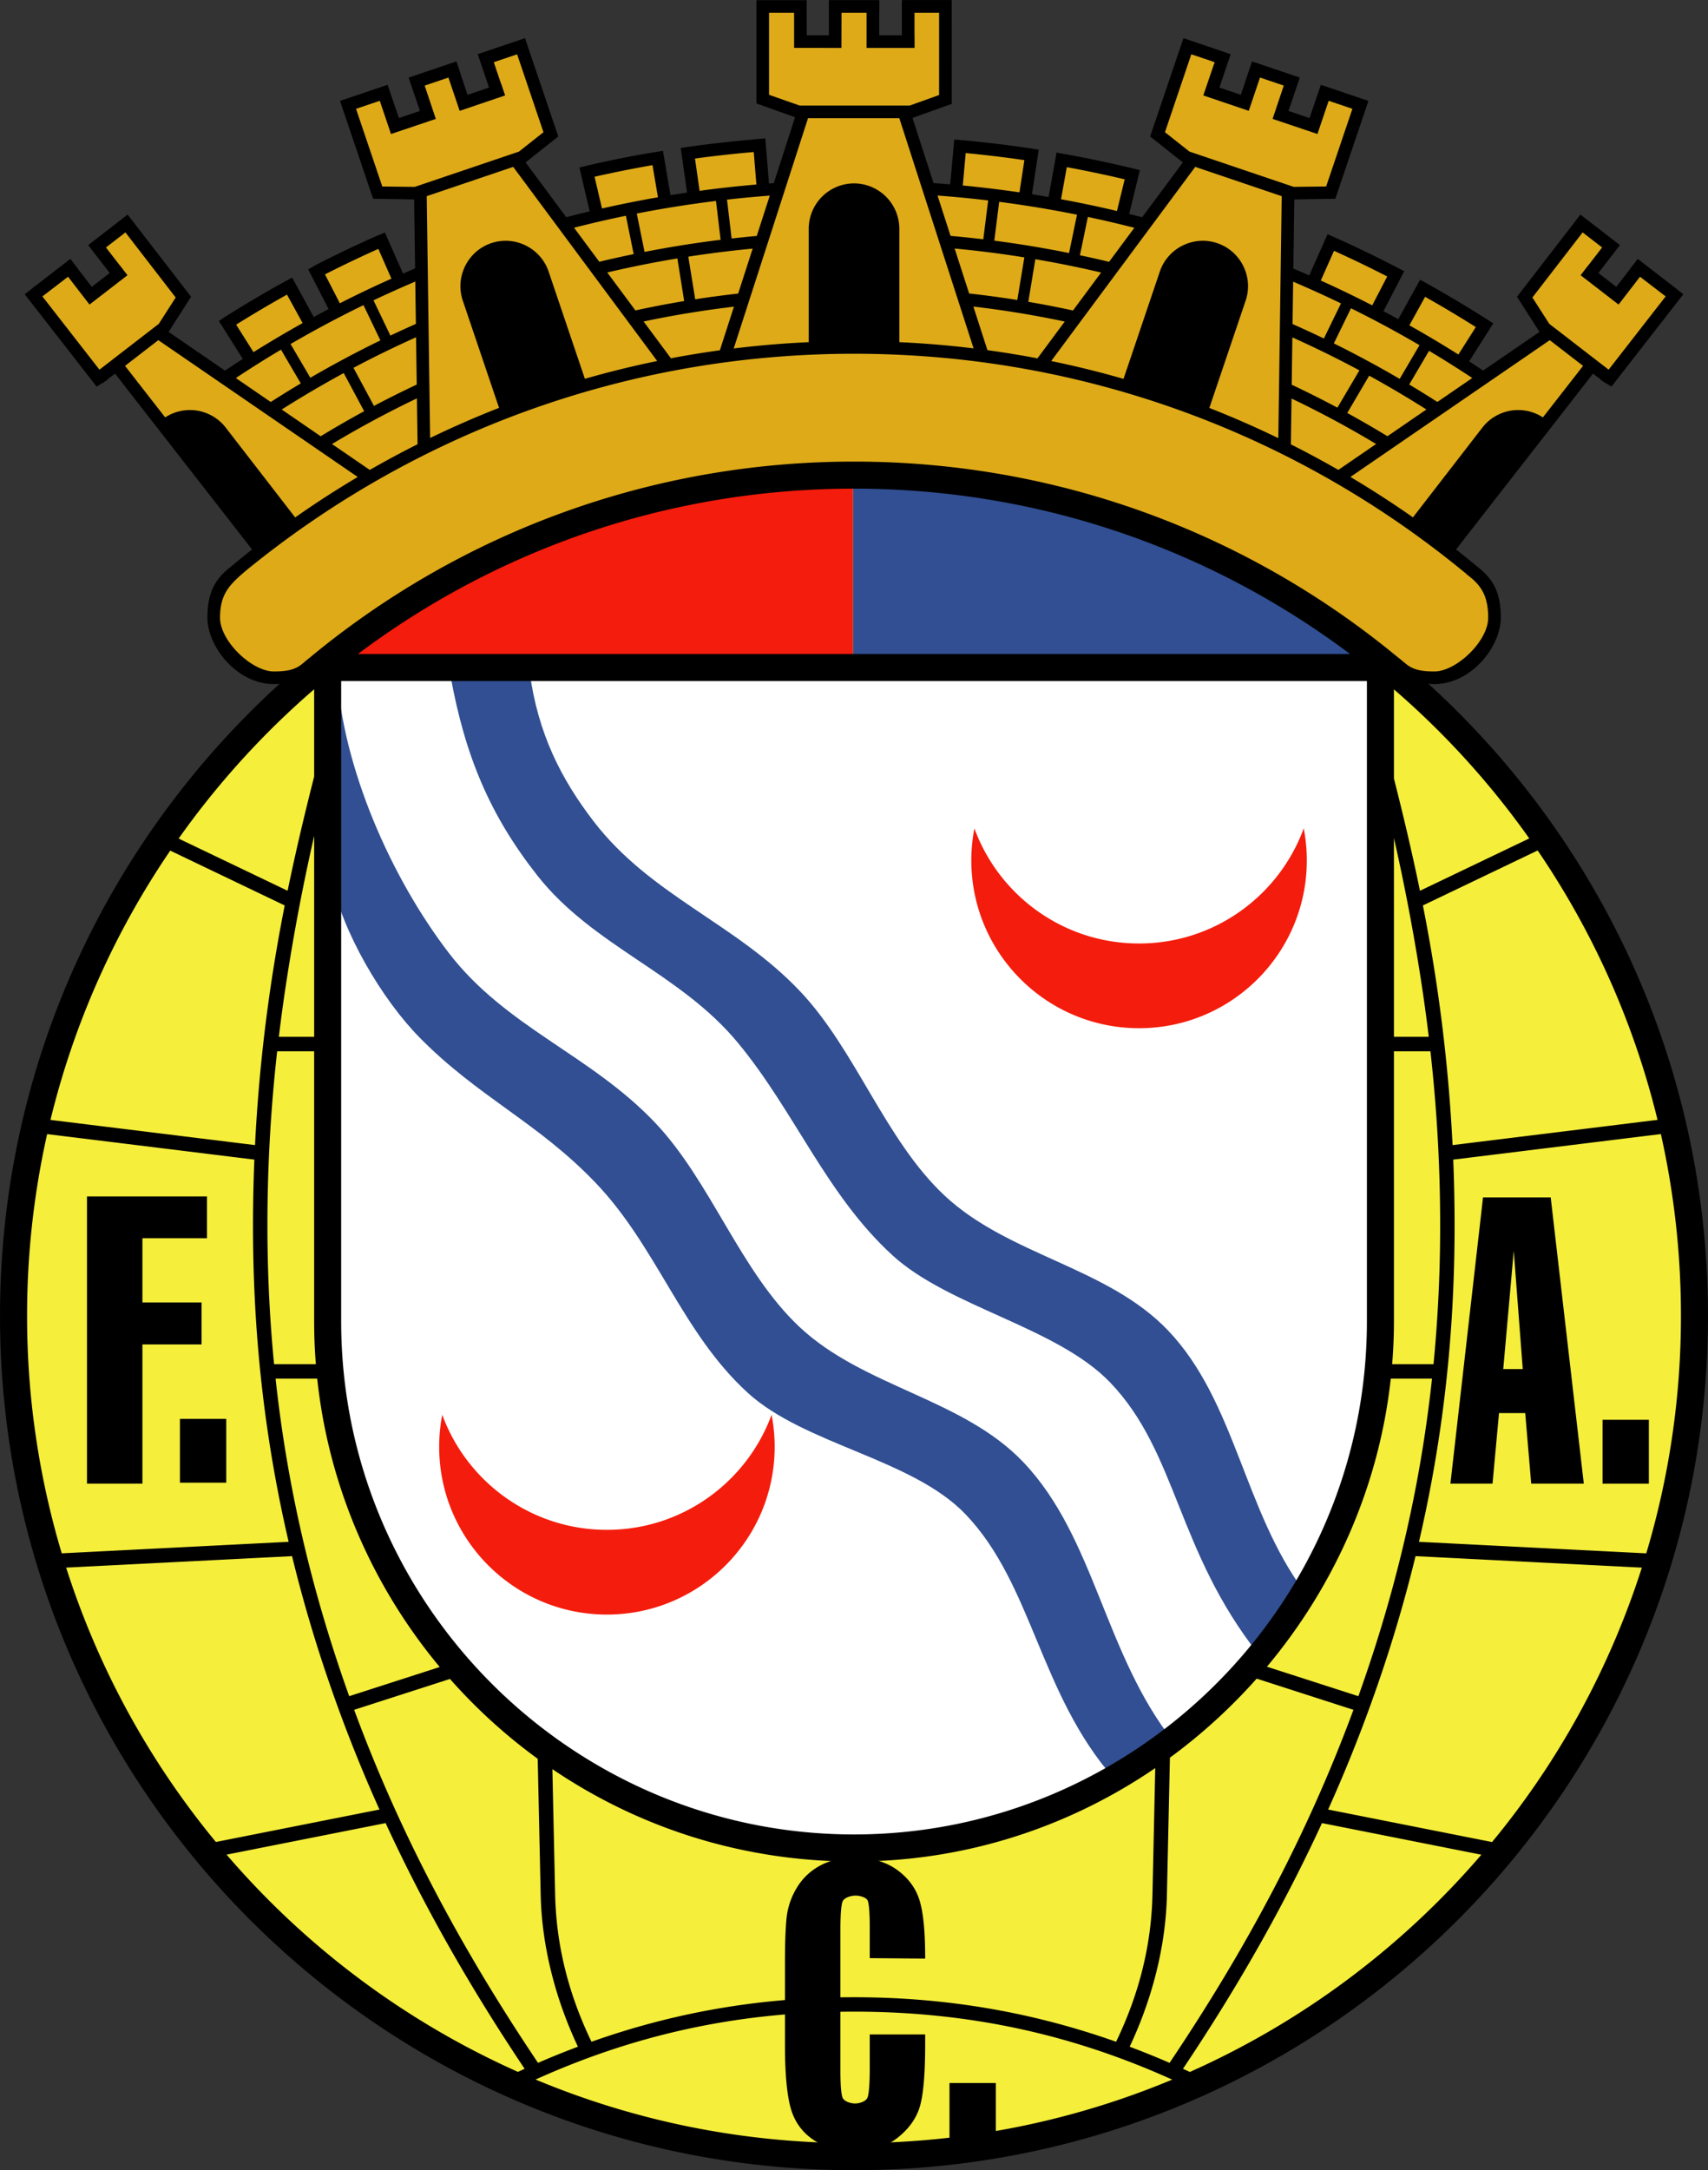 <svg xmlns="http://www.w3.org/2000/svg" viewBox="31.27 5.95 187.46 238.09" xml:space="preserve"><rect x="31.27" y="5.95" width="187.46" height="238.09" fill="#333333" stroke="none"/><path fill-rule="evenodd" clip-rule="evenodd" fill="#DEAA18" d="m34.784 38.227 7.201 9.548 2.118-1.697 15.673 20.369-3.177 2.971c-3.131 2.539-1.126 7.415.188 8.839 1.69 1.83 4.94 2.813 8.389 1.24 15.04-13.244 41.054-23.092 59.776-22.261 20.73.92 40.397 5.075 58.986 21.306 2.77 2.88 7.125 1.775 9.372-.425 2.172-2.13 2.699-7.09.317-9.123l-3.177-2.759 15.673-20.37 1.905 1.487 6.99-9.125-4.024-2.97-2.118 2.758-2.965-2.122 2.117-2.758-2.964-2.547-5.93 7.64 1.694 4.242-6.565 4.882-2.584-1.41 2.534-4.3-6.729-4.017-2.297 4.045-2.963-1.44 2.005-4.3-6.863-3.367-1.896 4.382-2.598-1.264.053-8.594 4.595-.135 3.021-9.511-3.853-1.295-1.21 3.589-3.76-1.22 1.256-3.619-3.809-1.282-1.36 3.592-3.701-1.113 1.251-3.761-3.92-1.32-3.12 9.59 3.753 2.89-5.184 7.222-2.514-.939 1.192-4.653-7.75-1.622-.823 4.771-3.23-.599.645-4.852-7.752-.792-.422 4.908-2.91-.222-2.802-8.243 4.603-1.793-.161-9.883-3.918-.022-.063 3.75-3.854.006-.054-3.78-4.183-.079.002 3.756-3.738.035-.076-3.762-4.179-.026-.003 9.87 4.446 1.8-2.7 8.272-1.513.138-.585-4.853-7.692.98.686 4.604-3.39.512-.747-4.652-7.76 1.54.893 4.782-3.297.857-5.133-7.14 3.793-2.865-3.378-9.278-3.844 1.247 1.195 3.48-3.671 1.22-1.173-3.518-3.998 1.296 1.076 3.5-3.46 1.166-1.233-3.495-4.078 1.322 3.27 9.346 4.602.228.303 8.805-2.355 1.06-2.128-4.64-6.841 3.403 2.217 4.271-3.123 1.613-2.324-4.115-6.67 3.822 2.645 4.083-2.904 2.078-7.316-4.81 2.488-3.984-6.134-7.995-3.007 2.25 2.154 2.964-3.022 2.374-2.484-2.738-3.918 2.754z"></path><path fill-rule="evenodd" clip-rule="evenodd" d="m34.612 37.739-.002-.003.169-.13-.167.133zm180.785 0 .002-.003-.169-.13.167.133zm-85.421 5.75c2.746.127 5.462.354 8.149.682l-8.152-25.254h-10.019l-8.156 25.266a107.71 107.71 0 0 1 8.232-.693V31.043a4.987 4.987 0 0 1 4.973-4.973 4.987 4.987 0 0 1 4.973 4.973V43.49zm-58.738 7.574-2.242-4.183a117.85 117.85 0 0 0-6.806 4l4.276 2.933a112.955 112.955 0 0 1 4.772-2.75zm-1.171-4.759 2.248 4.18a112.547 112.547 0 0 1 4.692-2.341l-.073-5.19a116.768 116.768 0 0 0-6.867 3.351zm107.99 4.37 2.413-4.09a115.87 115.87 0 0 0-7.357-3.617l-.073 5.19c1.697.8 3.368 1.638 5.017 2.518zm3.487-3.507-2.406 4.092c1.49.818 2.962 1.67 4.41 2.55l4.275-2.933a117.371 117.371 0 0 0-6.28-3.71zm3.347.35 2.175-3.698a122.71 122.71 0 0 0-7.521-4.048l-1.879 3.854a119.328 119.328 0 0 1 7.225 3.892zm3.225-3.077-2.177 3.696c1.04.622 2.072 1.261 3.09 1.913l3.83-2.627a123.732 123.732 0 0 0-4.743-2.982zm-11.546-1.352 1.878-3.852a122.797 122.797 0 0 0-5.249-2.381l-.065 4.646c1.156.513 2.3 1.04 3.436 1.587zm-33.647-4.226.772-4.674a117.416 117.416 0 0 0-7.648-.97l1.59 4.93c1.775.199 3.537.435 5.286.714zm1.98-4.472-.771 4.672c1.646.282 3.282.601 4.903.952l3.089-4.163a115.54 115.54 0 0 0-7.22-1.461zm3.7-.68.872-4.206a122.873 122.873 0 0 0-8.541-1.412l-.534 4.262c2.765.357 5.5.813 8.204 1.357zm2.065-3.958-.87 4.204c1.072.225 2.138.466 3.197.721l2.772-3.734c-1.685-.433-3.386-.83-5.099-1.191zm-11.478 2.451.534-4.262c-1.84-.22-3.69-.399-5.554-.536l1.428 4.424c1.203.106 2.4.232 3.592.374zm-32.828 6.777-.748-4.676c-2.596.43-5.16.943-7.695 1.541l3.09 4.163c1.77-.383 3.553-.728 5.353-1.028zm.453-4.87.758 4.676c1.56-.242 3.133-.45 4.713-.627l1.591-4.931c-2.375.223-4.731.519-7.062.882zm3.544-1.85-.506-4.263c-2.932.36-5.83.82-8.693 1.382l.853 4.21c2.75-.538 5.533-.983 8.346-1.33zm.704-4.407.506 4.264c.916-.104 1.836-.199 2.758-.28l1.428-4.425c-1.57.116-3.136.264-4.692.441zm-10.246 5.975-.853-4.208c-1.913.395-3.809.832-5.688 1.316l2.77 3.733c1.25-.301 2.506-.58 3.77-.84zm-27.798 9.466-1.855-3.867a122.446 122.446 0 0 0-8.004 4.268l2.172 3.7a118.402 118.402 0 0 1 7.687-4.1zm-.757-4.394 1.856 3.866a122 122 0 0 1 2.796-1.279l-.066-4.645a124.73 124.73 0 0 0-4.586 2.058zm-7.98 9.115-2.173-3.703a122.06 122.06 0 0 0-4.955 3.114l3.831 2.627a120.976 120.976 0 0 1 3.297-2.038zm127.051-3.171 1.914-3.01a127.4 127.4 0 0 0-5.565-3.317l-1.728 3.124a123.951 123.951 0 0 1 5.379 3.203zm3.832-3.415-2.653 4.168c.514.333 1.028.67 1.536 1.01l6.187-4.244-2.467-3.856 6.961-9.015 4.332 3.35-2.362 3.06 1.967 1.518 1.508-1.954-.01-.008.846-1.098.011.009.006-.008 3.908 3.016.003-.005.46.367.006.006.617.493-7.886 10.127-.623-.386-.019.024-.238-.184-.087-.054-.218-.135.019-.023.005-.005-.728-.562-.13-.103-15.038 19.295c.514.405 1.027.814 1.533 1.227h.015v.013l.705.58.012.009.004.002c1.612 1.262 2.644 2.624 2.644 5.65 0 3.207-3.265 7.289-7.288 7.289a7.254 7.254 0 0 1-4.832-1.838l.876-1.049c1.152.94 1.57 1.501 3.956 1.501 2.388 0 5.901-3.3 5.901-5.902s-.945-3.7-2.396-4.776l.013-.016-.461-.379v-.01h-.016c-18.185-14.86-41.413-23.772-66.726-23.772-25.31 0-48.537 8.912-66.723 23.771h-.006v.004c-1.816 1.549-2.868 2.555-2.868 5.178 0 2.601 3.515 5.902 5.901 5.902 2.387 0 2.804-.56 3.957-1.5l.876 1.048a7.255 7.255 0 0 1-4.833 1.838c-4.022 0-7.287-4.082-7.287-7.288 0-3.134 1.106-4.484 2.82-5.785l-.006-.009.553-.456v-.005h.006c.505-.412 1.015-.82 1.528-1.222l-15.042-19.3-.13.103-.728.562.005.005.018.023-.218.135-.087.054-.238.184-.02-.024-.622.386-7.886-10.127.617-.493.007-.006.458-.367.004.005 3.907-3.016.006.008.012-.01.847 1.099-.011.008 1.508 1.954 1.967-1.519-2.362-3.06 4.331-3.35 6.963 9.016-2.469 3.856 6.193 4.247c.647-.432 1.297-.861 1.954-1.282l-2.63-4.163.371-.236-.009-.013a129.524 129.524 0 0 1 7.118-4.21l.005.01.557-.313 2.371 4.327c.543-.293 1.087-.586 1.633-.872L65.092 35.5l.556-.298-.013-.025a129.03 129.03 0 0 1 7.245-3.465l.009.021.628-.28 1.984 4.512c.441-.191.884-.382 1.328-.568l-.107-7.567-4.499-.076-.046-.134h-.002l-.421-1.226h.006l-3.132-9.257.005-.002-.04-.117 5.215-1.765 1.247 3.648 2.303-.78-1.238-3.66 5.23-1.77.004.01.014-.006.444 1.313-.014.005.791 2.338 2.354-.796-1.238-3.661 5.185-1.76 3.654 10.788-3.588 2.846 4.461 6.01c.854-.223 1.71-.435 2.571-.64l-1.125-4.81.823-.197-.002-.007c2.77-.64 5.54-1.192 8.35-1.622l.825 4.86c.606-.098 1.212-.19 1.82-.28l-.7-4.895.664-.098v-.007l.627-.084.009-.001.073-.012v.001c2.162-.294 4.34-.538 6.535-.724l-.002-.015 1.384-.117.4 4.952.527-.04 2.334-7.229-4.237-1.513-.001-.142h-.002V6.092h.006v-.124h5.504l.013 3.855h2.431V5.958h5.523v.01h.015v1.386h-.015v2.469h2.485V5.958l5.475-.005.004 11.39-4.31 1.545 2.308 7.149c.612.042 1.218.092 1.828.143l.446-4.92.292.023v-.008l.546.05.546.042-.002.01c2.42.229 4.822.522 7.202.884l-.001.011.692.097-.747 4.893c.61.096 1.216.198 1.823.303l.875-4.873.785.142v-.005a129.51 129.51 0 0 1 8.071 1.713l-.001.003.292.07-1.173 4.811c.476.118.95.237 1.422.36l4.467-6.017-3.59-2.846 3.656-10.788 5.185 1.76-1.239 3.661 2.354.796 1.222-3.656.013.005.004-.009 5.23 1.77-1.238 3.66 2.304.78 1.247-3.648 5.214 1.765-.039.117.005.002-3.132 9.257h.006l-.422 1.226-.048.134-4.499.076-.106 7.58c.586.246 1.166.498 1.747.754l2.008-4.52.59.266.002-.008c2.23.993 4.43 2.05 6.591 3.162l.003-.008 1.229.648-2.28 4.386a150.1 150.1 0 0 1 1.628.875l2.394-4.325.603.333.001-.001.614.34-.002.003a130.13 130.13 0 0 1 6.818 4.113zm-13.288-1.978 1.645-3.168a127.416 127.416 0 0 0-5.838-2.816l-1.45 3.262c1.908.862 3.787 1.768 5.643 2.722zM153.861 29.1l.847-3.475c-2.1-.497-4.217-.943-6.354-1.336l-.631 3.519c2.065.38 4.11.81 6.138 1.291zm-10.702-2.046.54-3.535c-2.13-.312-4.275-.57-6.437-.775l-.323 3.558c2.09.198 4.163.452 6.22.752zm-28.873-.859-.289-3.565a130.27 130.27 0 0 0-6.45.715l.507 3.541c2.062-.282 4.14-.512 6.232-.69zm-10.803 1.4-.6-3.525c-2.136.372-4.256.796-6.357 1.272l.814 3.481c2.03-.46 4.076-.869 6.143-1.229zm-29.254 8.928-1.435-3.267a128.493 128.493 0 0 0-5.856 2.798l1.631 3.167a125.17 125.17 0 0 1 5.66-2.698zm-9.745 4.874-1.716-3.123a126.806 126.806 0 0 0-5.58 3.296l1.904 3.014a124.312 124.312 0 0 1 5.392-3.187zm90.097 6.119 3.983-11.772c.876-2.59 3.713-3.993 6.304-3.117 2.591.877 3.994 3.714 3.117 6.305l-3.984 11.775a105.99 105.99 0 0 1 7.57 3.314l.372-26.55-9.49-3.212-15.81 21.302a105.78 105.78 0 0 1 7.938 1.955zm-6.45-6.288-2.994 4.036a106.71 106.71 0 0 0-5.492-.897l-1.543-4.782c3.39.396 6.737.948 10.03 1.643zm24.817 13.474.072-5.03a110.666 110.666 0 0 1 9.284 4.99l-4.145 2.843a105.778 105.778 0 0 0-5.21-2.803zm2.916-34.05 1.234-3.644 2.604.88-2.884 8.523-3.561.04-11.437-3.87-2.69-2.128 2.892-8.547 2.56.866-1.245 3.648 4.97 1.683.002-.008.02.008 1.233-3.646 2.605.882-1.225 3.655 4.922 1.657zm-73.954 20.57 2.996 4.035c1.775-.337 3.569-.628 5.372-.876l1.544-4.785c-3.35.395-6.66.94-9.912 1.625zm1.49 4.334L87.595 24.26l-9.49 3.212.372 26.533a105.97 105.97 0 0 1 7.566-3.307l-3.98-11.765c-.876-2.59.526-5.428 3.117-6.305 2.591-.876 5.428.527 6.304 3.117l3.98 11.763c2.607-.748 5.254-1.4 7.938-1.951zm-26.3 9.13-.072-5.03a110.895 110.895 0 0 0-9.317 5.01l4.143 2.842a108.16 108.16 0 0 1 5.246-2.822zm-2.917-34.035L72.95 17.01l-2.604.88 2.883 8.523 3.562.04 11.436-3.87 2.69-2.128-2.892-8.547-2.56.866.791 2.339.01-.004.444 1.313-4.969 1.683-.002-.008-.02.008-1.234-3.646-2.605.882 1.224 3.655-4.92 1.657zm44.243-9.45V7.354h-2.75v8.997l3.361 1.18h12.073l3.23-1.155V7.354h-2.702v2.469h.01v1.386h-5.246v-.007h-.021V7.354h-2.75l-.012 3.855-5.193-.007zm61.057 47.076a107.513 107.513 0 0 1 6.864 4.435l7.61-9.84a4.974 4.974 0 0 1 6.653-1.13l4.407-5.653-3.654-2.819-21.88 15.007zm34.6-19.808-6.259 8.037-6.513-5.028-1.853-2.888 5.513-7.141 2.138 1.651-1.507 1.953-.008-.006-.847 1.098 4.152 3.206.004-.006.018.013 2.35-3.046 2.812 2.157zM63.665 62.718a107.115 107.115 0 0 1 6.866-4.437L48.646 43.27l-3.653 2.82 4.406 5.653a4.975 4.975 0 0 1 6.653 1.128l7.613 9.846zM35.925 38.47l6.26 8.037 6.514-5.028 1.852-2.888-5.513-7.141L42.9 33.1l1.508 1.953.008-.006.847 1.098-4.153 3.206-.004-.006-.017.013-2.35-3.046-2.812 2.157z"></path><path fill-rule="evenodd" clip-rule="evenodd" fill="#F5EE3B" d="M125 58.075c50.937 0 92.244 41.308 92.244 92.244 0 50.937-41.307 92.246-92.244 92.246s-92.244-41.309-92.244-92.246c0-50.936 41.307-92.244 92.244-92.244z"></path><path fill-rule="evenodd" clip-rule="evenodd" fill="#F41C0C" d="M124.9 58.322V79.34H67.046C83.047 65.475 102.12 58.03 124.9 58.322z"></path><path fill-rule="evenodd" clip-rule="evenodd" fill="#FFF" d="M67.668 79.397H183.21v71.9c0 31.685-25.995 57.607-57.77 57.607-31.774 0-57.77-25.922-57.77-57.607v-71.9z"></path><path fill-rule="evenodd" clip-rule="evenodd" fill="#314F92" d="M124.901 58.11v21.019h57.855c-16.002-13.866-35.074-21.312-57.855-21.02zm35.195 138.945c-2.257 1.27-4.303 2.752-6.56 4.023-8.186-9.312-8.916-21.286-16.295-28.995-5.845-6.104-17.675-7.634-23.913-13.337-7.248-6.624-9.925-15.973-16.719-23.06-6.34-6.617-12.815-9.346-19.253-15.87-4.176-4.233-8.538-11.645-9.735-17.572l.636-22.43c.63 10.37 5.91 22.4 12.274 30.688 6.27 8.167 15.553 11.153 22.64 18.623 6.141 6.476 9.354 16.333 15.872 22.43 7.053 6.597 17.889 7.82 24.546 14.816 7.878 8.276 8.886 21.093 16.507 30.684zm9.334-9.566c-9.034-11.435-8.918-22.139-16.295-29.844-5.842-6.102-17.676-8.273-23.913-13.974-7.247-6.624-10.683-15.7-16.93-23.274-6.401-7.759-15.904-10.584-22.061-18.411-5.185-6.594-7.924-13.07-9.536-21.996l8.702-.343c.902 6.768 3.449 11.756 7.027 16.417 6.27 8.166 15.554 11.153 22.64 18.623 6.142 6.476 9.354 16.333 15.874 22.43 7.051 6.597 17.888 7.823 24.545 14.816 7.383 7.756 8.307 19.72 14.939 28.639l-4.992 6.917z"></path><path fill-rule="evenodd" clip-rule="evenodd" d="M124.998 56.592c22.476 0 43.1 7.915 59.25 21.108h.012v.01c21.034 17.19 34.468 43.334 34.468 72.61 0 51.756-41.971 93.727-93.73 93.727-51.754 0-93.726-41.971-93.726-93.726 0-29.281 13.439-55.428 34.477-72.617V77.7h.004c16.15-13.193 36.771-21.108 59.245-21.108zm59.262 41.302a227.088 227.088 0 0 1 2.904 15.18c.346 2.207.65 4.412.917 6.624h-3.821V97.894zm0 23.394h4.005a170.988 170.988 0 0 1 1.065 20.223 156.314 156.314 0 0 1-.726 14.102h-4.539c.126-1.54.195-3.09.195-4.654v-29.67zm-.346 35.916h4.525c-1.086 10.05-3.177 19.867-6.351 29.744a161.461 161.461 0 0 1-1.729 5.093l-10.037-3.233c7.412-8.85 12.304-19.802 13.592-31.604zm-14.72 32.91 10.621 3.423c-5.088 13.783-11.85 26.34-20.18 38.732a92.883 92.883 0 0 0-4.38-1.77c2.396-5.076 3.963-10.874 4.089-16.662l.329-15.05a60.718 60.718 0 0 0 9.521-8.672zm-11.132 9.815-.304 13.86c-.126 5.74-1.542 11.087-3.993 16.166-9.2-3.255-18.61-4.874-28.69-4.886h-.195l-.487.002h-.349l-.1.003c-9.736.105-18.848 1.722-27.754 4.88-2.451-5.078-3.867-10.425-3.993-16.165l-.3-13.746c9.402 6.374 20.765 10.135 33.107 10.135 12.276.002 23.638-3.814 33.058-10.249zm-33.963 26.726h.007l.09-.002h.406l.392-.001h.552c12.175.073 23.333 2.465 34.377 7.456-10.751 4.487-22.548 6.97-34.925 6.97-12.385 0-24.188-2.486-34.946-6.98 10.944-4.942 22.001-7.334 34.047-7.443zm37.764 6.613-.758-.346c5.785-8.627 10.926-17.558 15.257-26.958l17.492 3.47a91.078 91.078 0 0 1-31.99 23.834zm33.166-25.224-17.99-3.567a164.022 164.022 0 0 0 6.556-17.047 155.033 155.033 0 0 0 3.037-10.753l24.838 1.261a90.572 90.572 0 0 1-16.44 30.106zm16.925-31.672-24.947-1.266c2.556-10.986 3.833-22.047 3.905-33.583.018-2.802-.031-5.585-.143-8.349l22.788-2.805a91.01 91.01 0 0 1 2.203 19.952 90.655 90.655 0 0 1-3.806 26.05zm1.237-47.56-22.495 2.769a180.756 180.756 0 0 0-2.387-21.587 190.58 190.58 0 0 0-.87-4.706l12.595-6.031a90.375 90.375 0 0 1 13.157 29.555zm-14.078-30.877-11.997 5.744c-.842-4.106-1.812-8.208-2.856-12.314v-9.782a91.327 91.327 0 0 1 14.853 16.352zM65.75 97.659a226.215 226.215 0 0 0-2.958 15.415c-.346 2.207-.65 4.412-.918 6.624h3.876v-22.04zm0 23.63h-4.06a170.987 170.987 0 0 0-1.066 20.222c.034 4.775.275 9.463.727 14.102h4.586a58.758 58.758 0 0 1-.188-4.653v-29.672zm.336 35.915h-4.57c1.087 10.05 3.177 19.867 6.352 29.744a161.461 161.461 0 0 0 1.728 5.093l9.936-3.2c-7.354-8.824-12.181-19.768-13.446-31.637zm14.57 32.946-10.516 3.387c5.09 13.783 11.85 26.34 20.18 38.732a92.9 92.9 0 0 1 4.38-1.77c-2.396-5.076-3.962-10.874-4.088-16.662l-.326-14.927a59.82 59.82 0 0 1-9.63-8.76zm7.458 43.11.736-.338c-5.784-8.627-10.926-17.558-15.257-26.958l-17.454 3.462a91.073 91.073 0 0 0 31.975 23.833zm-33.15-25.223 17.953-3.56a163.915 163.915 0 0 1-6.557-17.047 155.3 155.3 0 0 1-3.036-10.753l-24.794 1.259a90.558 90.558 0 0 0 16.435 30.1zm-16.917-31.668 24.902-1.263c-2.557-10.986-3.834-22.047-3.906-33.583-.018-2.802.032-5.585.145-8.349l-22.745-2.8a91.039 91.039 0 0 0-2.201 19.947 90.647 90.647 0 0 0 3.805 26.048zm-1.238-47.552 22.45 2.764a180.956 180.956 0 0 1 2.388-21.587c.269-1.57.56-3.14.87-4.706l-12.561-6.015a90.361 90.361 0 0 0-13.147 29.544zM50.876 97.95l11.962 5.728c.857-4.176 1.846-8.347 2.91-12.524v-9.58A91.28 91.28 0 0 0 50.876 97.95zM70.56 77.7h108.88c-15.17-11.39-34.017-18.14-54.442-18.14-20.424 0-39.27 6.75-54.438 18.14zm-1.845 2.967h112.578v70.255c0 30.96-25.33 56.288-56.29 56.288s-56.288-25.329-56.288-56.288V80.667z"></path><path fill-rule="evenodd" clip-rule="evenodd" fill="#F41C0C" d="M115.954 161.165c.22 1.136.338 2.312.338 3.512 0 10.165-8.245 18.41-18.41 18.41-10.165 0-18.41-8.245-18.41-18.41 0-1.199.118-2.372.337-3.507 2.701 7.365 9.774 12.622 18.072 12.622 8.3 0 15.373-5.261 18.073-12.627zm58.406-64.331a18.48 18.48 0 0 1 .337 3.512c0 10.166-8.245 18.41-18.41 18.41s-18.41-8.244-18.41-18.41c0-1.198.118-2.37.337-3.506 2.701 7.364 9.774 12.622 18.072 12.622 8.3 0 15.374-5.262 18.073-12.628z"></path><path d="M40.817 137.21h13.17v4.585h-7.085v7.05h6.493v4.606h-6.493v15.271h-6.085V137.21zm85.911 83.572v-3.35c0-1.563-.075-2.543-.212-2.932-.136-.384-.867-.58-1.342-.58-.54 0-1.305.234-1.449.704-.145.473-.216 1.493-.216 3.055v15.417c0 1.504.073 2.484.216 2.939.146.463.894.691 1.401.691.485 0 1.226-.23 1.374-.691.146-.456.228-1.532.228-3.226v-3.657h6.085v.986c0 3.193-.185 5.46-.548 6.796-.366 1.335-1.178 2.509-2.43 3.512-1.251 1.004-2.798 1.512-4.63 1.512-1.911 0-3.484-.43-4.72-1.284-1.235-.853-2.06-2.032-2.46-3.538-.401-1.511-.602-3.78-.602-6.81v-9.023c0-2.228.063-3.896.184-5.011a7.944 7.944 0 0 1 1.11-3.218 6.559 6.559 0 0 1 2.55-2.438c1.087-.586 2.338-.886 3.748-.886 1.922 0 3.506.463 4.752 1.375 1.246.918 2.067 2.058 2.46 3.427.393 1.367.586 3.392.586 6.279l-6.085-.05zm74.738-83.464 3.633 31.402h-5.773l-.657-7.739h-2.876l-.712 7.74h-4.623l3.58-31.403h7.428zm-3.068 18.834-.988-12.968-1.152 12.968h2.14z"></path><path fill-rule="evenodd" clip-rule="evenodd" d="M207.156 161.719h5.084v7.004h-5.084v-7.004zm-71.676 72.764h5.084v7.005h-5.084v-7.005zm-84.46-72.869h5.083v7.004H51.02v-7.004z"></path></svg>